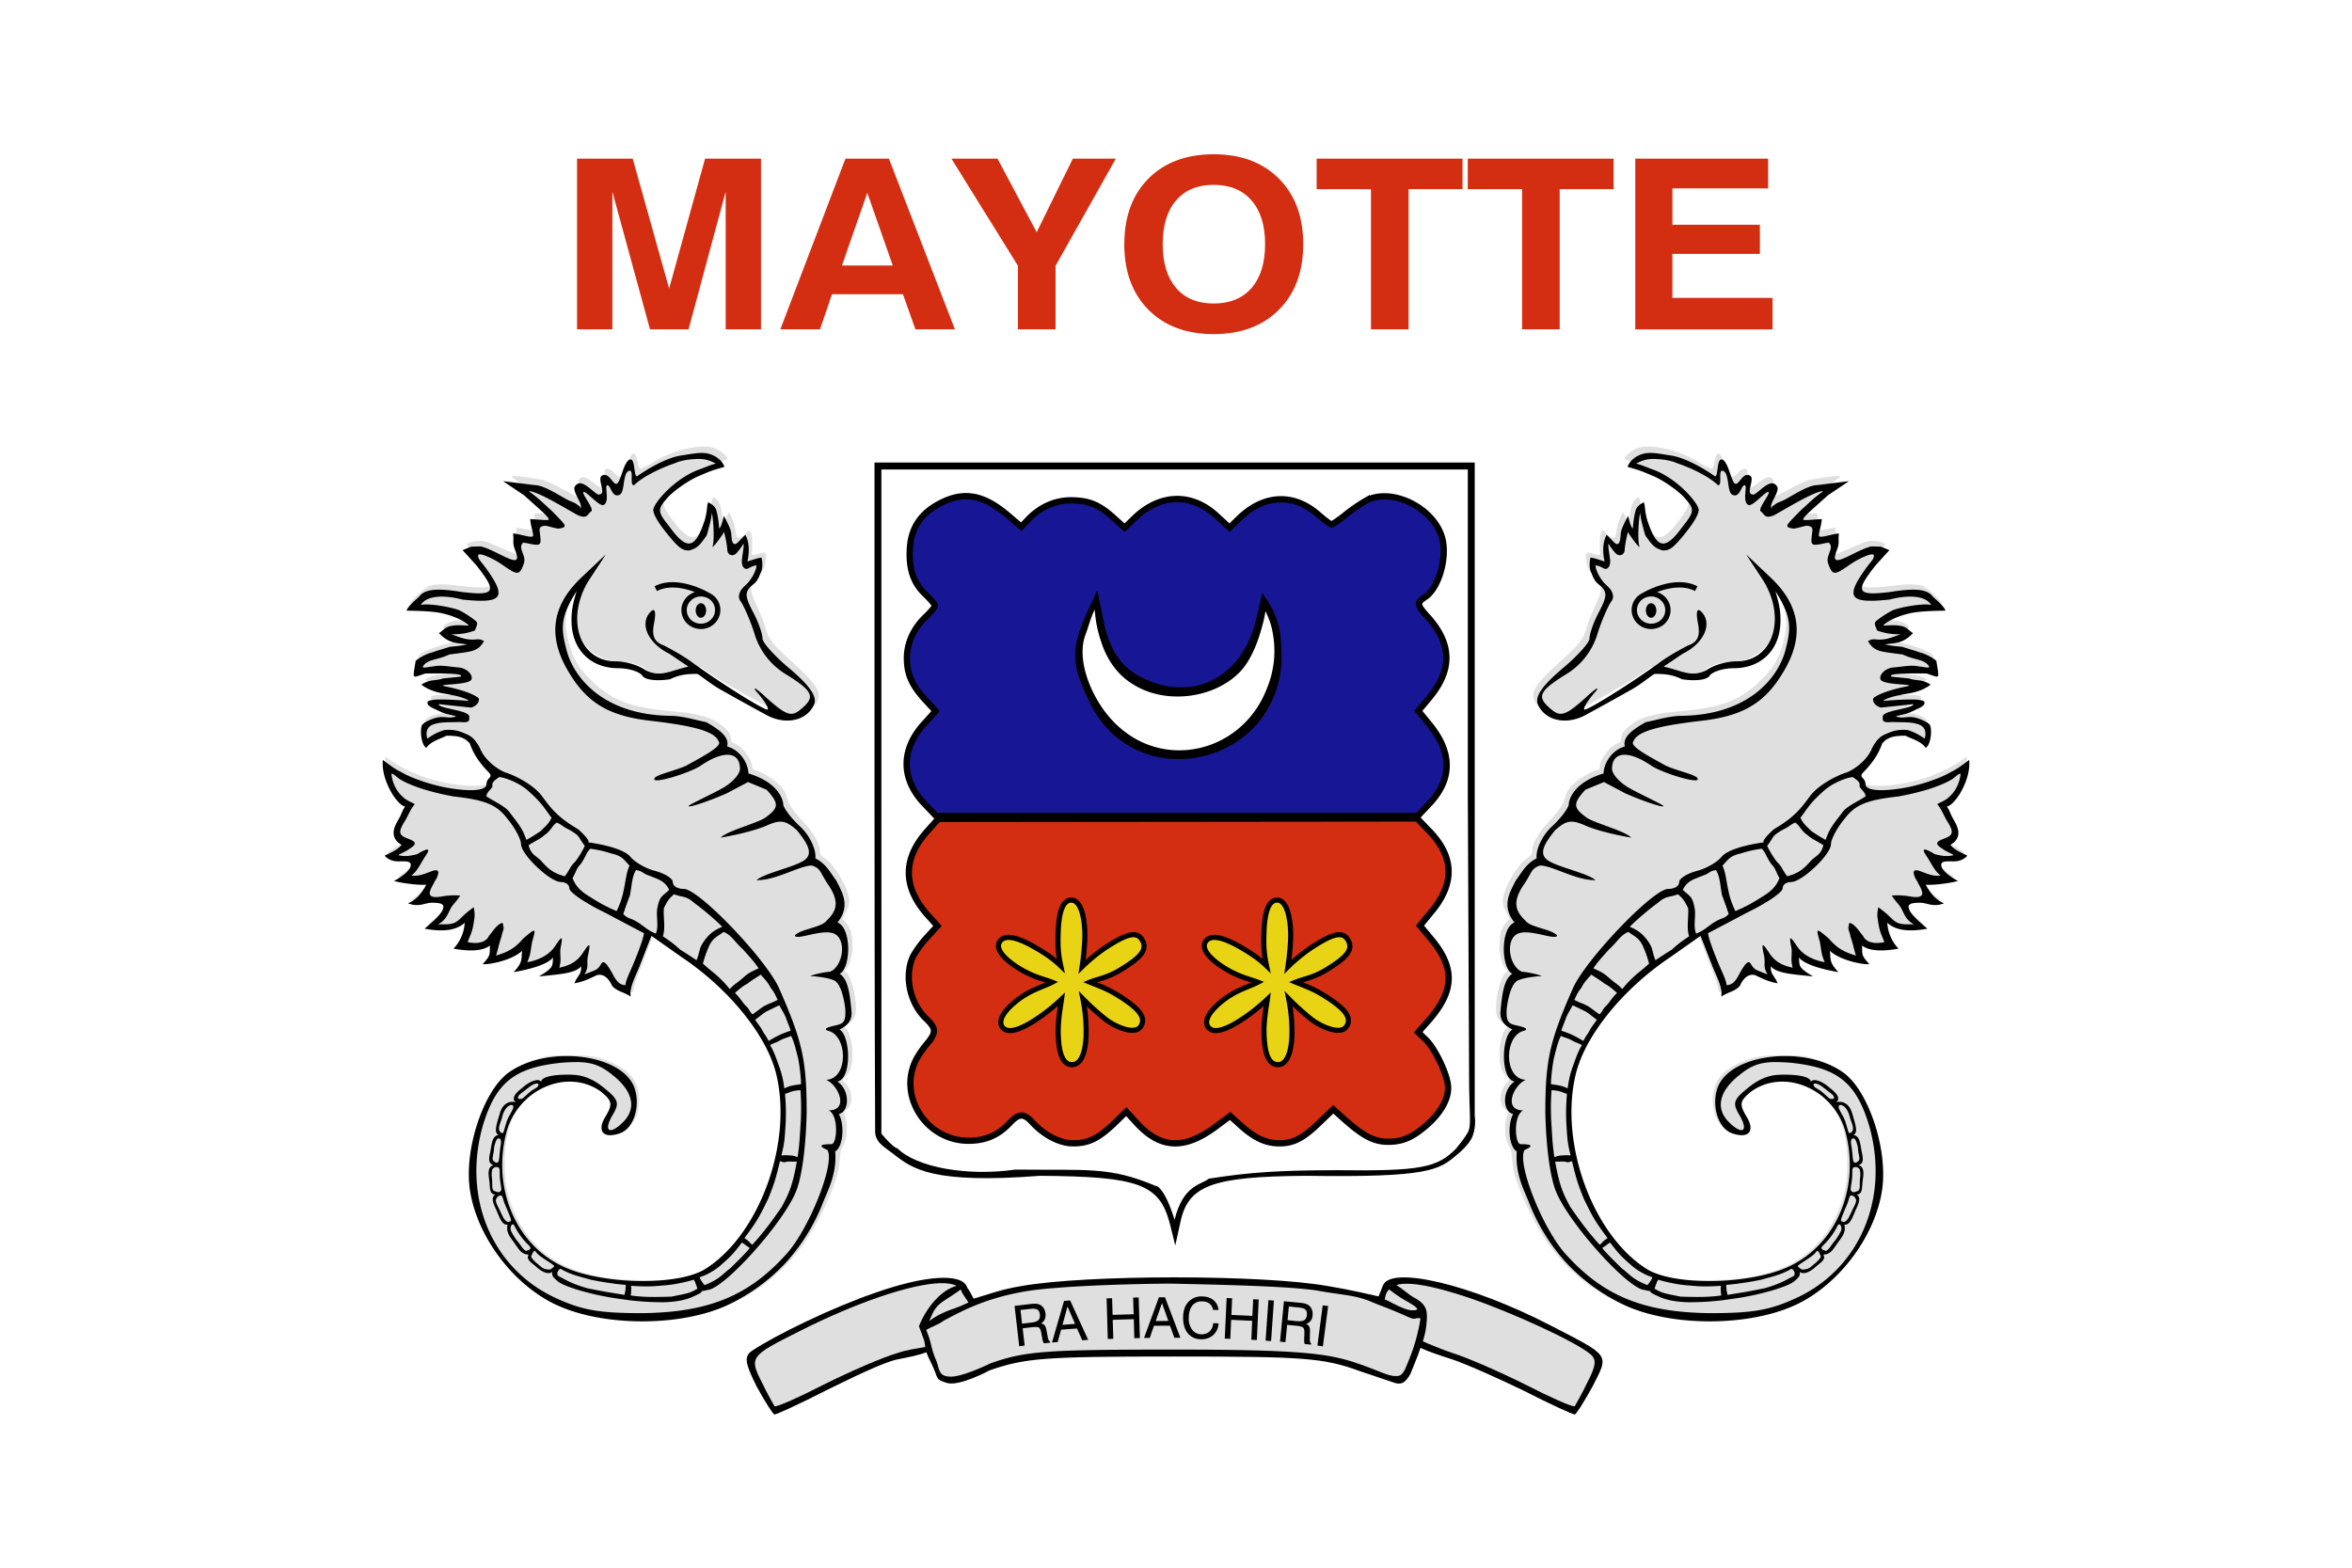 <svg xmlns="http://www.w3.org/2000/svg" xmlns:xlink="http://www.w3.org/1999/xlink" width="750" height="500">
    <path fill="#fff" d="M0 0h750v500H0z"/>
    <path fill="#d42e12" d="M184.01 105.04V50.61h17.75l11.61 41.42 11.46-41.42h17.83v54.43H231.4v-43.9l-11.84 43.9h-12.29l-12-43.9v43.9H184m92.56-43.53l-8.08 23.17h16.2l-8.12-23.17m-6.97-10.9h13.87l21.04 54.43h-12.6l-3.96-11.2h-22.63l-3.84 11.2h-12.64l20.76-54.43m67 54.43h-12V84.75l-21.2-34.14h14.7l12.48 23.46 11.53-23.46h13.71L336.6 84.75v20.3m34.16-27.17c0 5.99 1.43 10.64 4.28 13.97 2.85 3.3 6.84 4.95 11.96 4.95 5.18 0 9.21-1.65 12.09-4.95 2.88-3.33 4.32-7.98 4.32-13.97s-1.44-10.63-4.32-13.93c-2.88-3.33-6.9-5-12.09-5-5.12 0-9.1 1.66-11.96 4.96-2.85 3.3-4.28 7.96-4.28 13.97m-12.24 0c0-8.8 2.56-15.77 7.68-20.92 5.15-5.17 12.09-7.76 20.8-7.76 8.72 0 15.66 2.59 20.8 7.76 5.18 5.18 7.77 12.15 7.77 20.92 0 8.77-2.59 15.74-7.76 20.92-5.15 5.17-12.09 7.76-20.8 7.76-8.72 0-15.66-2.59-20.8-7.76-5.13-5.18-7.7-12.15-7.7-20.92m78.66 27.16V60.33h-17.32V50.6h46.52v9.72h-17.2v44.71h-12m48.18 0v-44.7h-17.31V50.6h46.51v9.72h-17.2v44.71h-12m36.1 0V50.61h42.36v9.46H533.3v11.6h27.89v9.31h-27.9V95h31.94v10.05h-43.78"/>
    <g id="a">
        <path fill="#dfdfdf" d="M4255 8413c-142-20-249-59-392-145-46-28-89-48-97-45s-17 27-21 56c-4 27-13 58-20 67-20 28-39 5-76-89-17-45-36-88-41-94-18-22-42-14-71 22-29 37-73 48-83 21-3-8-1-40 5-72 18-94-11-108-93-45-71 55-98 66-125 52-28-15-27-36 9-119 31-72 33-124 3-82-8 11-45 36-83 54-38 19-97 50-132 70-35 19-83 42-107 51-44 15-282 50-302 43-6-2 27-29 72-61 99-68 289-242 289-264 0-13-11-15-80-9-91 8-89 11-69-84 7-33 8-55 2-61s-37-4-84 6c-41 8-77 15-81 15-15 0-8-79 13-146 20-63 20-69 4-80-20-15-43-8-195 62-90 42-113 49-162 47-31-1-68-8-83-16l-28-14 65-70c77-84 155-196 167-241 22-75-52-88-301-56-136 18-228 15-273-9-35-18-155-130-155-145 0-5 58-12 129-15 149-6 257-32 346-81 84-46 82-56-9-56-76 0-120-12-160-44-19-15-19-16 0-37 29-32 85-57 154-68 35-6 65-12 67-15 2-2-29-9-69-15-104-17-250-60-321-96-64-32-67-36-80-129l-6-38 32 7c50 11 308 17 350 8 64-14 46-28-53-40-124-15-194-29-227-46l-26-14 54-26c30-15 99-36 154-47 234-48 263-75 67-65-161 8-225 2-220-23 5-28 104-76 207-102 63-16 39-28-64-32-93-3-163-27-192-66-23-29-9-161 18-178 6-3 18 1 27 9 9 9 50 31 91 51 77 37 78 37 188 20 47-7 88-46 123-118 17-34 52-88 78-120s56-69 66-82c19-23 19-24-2-66-11-24-23-51-26-60-18-62-324-41-565 39-96 32-238 102-302 149l-49 36v-39c0-96 75-259 150-326l48-43-49-94c-61-117-65-162-18-209 17-18 29-38 25-46-3-8-29-28-58-44-90-51-86-46-49-65 18-10 67-20 107-23 44-4 79-11 85-19 25-30-27-96-117-150-15-9-4-13 61-23 44-6 108-12 142-13l62-2-21-38c-25-45-72-94-111-118l-28-18 31-4c17-3 52-1 78 3 75 12 166 10 186-4 31-23 5-75-73-150l-68-66 44-7c83-12 188 1 244 30 29 14 54 25 56 23 14-15-40-160-75-200-8-9-12-20-8-25 4-4 58-7 119-7 87 0 120 4 146 18 19 9 36 17 38 17 1 0 3-21 3-47 0-34-7-55-26-80l-25-33h28c65 1 219 51 274 91 36 25 39 24 39-13-1-42-23-103-46-129-21-24-16-24 82 1 88 22 166 53 206 81 37 27 41 24 33-18-9-50-28-79-66-99-17-8-29-18-26-20 8-9 219 24 267 41 24 8 52 23 62 32 17 15 18 15 18-9 0-14-11-46-25-72s-25-49-25-52c0-8 55 9 119 37 35 16 76 29 91 29 34 0 74-31 105-80 17-27 43-47 93-72l70-35 4 41c5 37 170 471 186 488 7 7 208-131 402-275 117-87 386-354 465-462 217-296 288-500 289-830 0-182-12-279-54-454-92-374-306-730-549-910-160-119-349-159-701-148-426 13-692 102-889 295-146 144-242 332-282 552-6 36-11 124-11 195 0 244 55 413 175 542 104 111 215 172 357 194 135 21 289-24 384-111 66-61 69-90 17-194-46-93-50-117-21-146 27-27 83-26 147 5 93 43 139 148 131 294-8 131-69 216-207 286-134 67-202 80-411 79-173 0-191-2-275-28-168-51-270-119-349-229-180-254-279-690-221-972 45-215 165-448 332-640 282-326 656-475 1193-475 398 0 680 76 960 258 312 202 514 464 685 887 46 116 64 188 72 288 3 49 11 89 20 99 40 46 54 177 29 262l-15 48 31 27c55 49 49 155-13 226l-29 33 33 33c43 44 62 127 54 237-5 76-39 182-58 182-20 0-7 27 22 44 45 27 69 72 69 132 0 121-50 307-87 321-15 6-18 33-4 33 23 0 54 94 59 179 6 107-15 189-59 233l-29 30 31 64c27 55 31 71 26 117-11 106-128 302-216 360-32 21-41 33-41 56 0 67-55 166-147 265-96 102-127 148-147 220-14 46-29 70-71 112-49 49-153 111-215 127-13 3-20 13-20 29-1 64-80 171-150 203-35 16-40 22-40 51 0 41-34 82-114 137-76 51-196 82-381 98-389 32-562 97-745 279-111 110-154 184-194 330-33 121-35 234-5 322 21 62 88 188 100 188 4 0-2-33-13-72-26-95-29-251-5-327 33-106 98-185 189-232 62-32 92-39 198-49 110-10 184-32 220-65 54-50 175-56 291-16 30 11 86 23 125 26l72 7 93-65c96-66 511-300 584-329 133-53 283-16 346 85 51 81 5 157-212 353-176 158-218 212-241 304-10 39-42 124-73 188-73 157-74 184-5 256 27 29 57 69 65 90 16 37 23 121 12 133-6 5-73-9-108-22-11-4-13 11-10 80 2 54-2 97-9 116l-13 30-36-35c-37-36-64-45-76-26-3 5-10 34-15 64-10 63-50 161-60 149-4-4-13-25-20-45-6-21-15-38-20-38-4 0-11 24-15 53-11 86-23 122-50 147-22 21-28 22-35 10-5-8-10-26-10-40 0-44-28-133-65-208-72-144-140-130-280 55-80 106-92 139-70 187 53 112 275 263 484 328 39 12 71 25 71 29 0 19-50 64-94 85-50 23-108 28-191 17z" transform="translate(-98.734,-81.609) matrix(0.036,0,0,-0.036,167.235,527.09)"/>
        <path d="M245.47 297.45c2.27-1.26-8.74-1.06-11.07-1.04-1.58.48-3.02 1.16-3.5.94-.5-.23-.1-1.99.39-4.98a14.65 14.65 0 015.44-2.74c1.82-.65 3.42-1.07 5.5-1.73 2-.24 2.64-.15 5.47-.77-3.32-.53-5.68-.12-8.99-3.6 1.34-.8 1.86-1.82 3.47-2.2 1.6-.35 2.17-.3 3.5-.3 2.52 0 3.26.46 1.57-.76-1.7-1.22-4.93-2.6-8.56-3.26-3.19-.55-8.03-.57-10.36-.66 1.07-2.12 3.06-3.36 4.27-4.68 1.98-2.42 6.53-2.36 13.35-1.26 10.78 1.32 11.44 0 4.62-8.58l-4.33-4.77 2.75-1.1 3-.08c2.86.66 6.5 2.87 8.7 3.75 3.52 1.54 3.33.09 2.23-2.77-.88-2.42-.24-2.41-.58-5.09 1.76 0 6.4 1.76 6.4.66 0-1.32-.6-2.2-.95-5.24 1.54 0 5 .42 5.75.25s-1.05-1.91-2.9-3.57l-4.77-4.27-6.72-4.53 9.98 1.25c3.08 0 7.95 3.34 10.53 4.69 1.3.67 2.52.88 3.3 1.7 1.78.66-.36 2.42.93.8.66-1.18-2.39-4.67-1.97-6.5 2.18-4.16 7.07 3.46 8.13 2.23 2.04-.22-1-4.96.62-5.92 2.3-1.37 3.61 3.34 4.85 2.5 1.24-.83 2.05-6.86 4-7.62 1.97-.76 1.17 6.16 2.49 5.22 2.86-1.98 9.05-5.86 14.14-6.57 2.54-.35 5.51-1.08 8.02-.63 2.51.45 4.88 2.18 5.57 4.29-3.39.99-3.92 1.08-7.44 2.62-3.52 1.32-8.14 4.62-10.34 6.82-3.74 4.18-3.74 4.62.44 9.9 5.28 7.26 7.92 6.82 10.78-1.54 1.2-3.3.83-5.4 1.4-6.52.34.24 1.54.74 2.27 1.87.63 1 1.2 5.37 1.19 6.51.53-.32 1.02-1.76 1.52-4.06 1.32 2.55 1.7 3.39 2.14 4.6s.06 4.42 1.38 4.42c.77 0 1.7-1.49 3.34-2.94 1.42 2.66 1.22 5.98.65 8.5 1.11-.36 3.38-1.14 4.49-1.24a9.4 9.4 0 01.05 4.13c-.8 1.72-1.05 3.2-2.81 4.53-2.64 2.2-2.64 3.52 0 8.58 1.76 3.3 3.08 7.04 3.08 8.58 0 1.32 3.96 5.72 9.02 9.9 6.16 5.28 8.36 8.58 7.48 11-2.2 5.28-9.02 6.82-15.18 3.52a988.92 988.92 0 01-14.3-7.92c-3.41-1.87-5.66-3.91-7.74-5.22-3.34-.04-5.88.26-8.76 1.7-4.4.66-7.92.22-8.8-1.1s-4.4-2.42-7.7-2.42c-8.8 0-14.56-5.82-14.9-14.34-.14-3.7.36-6.05 1.59-10.22-4.86 7.67-5.14 11.21-3.4 17.98 2.1 9.44 11.87 21.54 33.43 21.76 4.07.1 7.48 1.26 11.33 2.03 2.46 1.46 7.7 4.25 6.64 7.75 4 1.06 6.73 5.2 6.79 8.6 9.8 2.93 11.1 8.68 11.1 9.78s2.42 4.4 5.5 7.26 5.12 7.48 4.74 10.03c3.41 1.76 4.63 4.33 6.7 7.13 1.76 3.57 4.7 8 .37 13.34 4.53 1.68 4.33 14.48.72 16.34 2.65 1.82 3.22 6.27 3.79 12.34.02 2.04-.64 3.86-3.87 5.48.86.43 1.55 1.63 2.01 3.19.47 1.56.73 3.5.73 5.4 0 1.9-.27 3.78-.82 5.25s-1.4 2.5-2.59 2.74c4.04 2.63 3.94 9.6.46 10.33 1.95 3.56 1.34 10.55-1.15 11.93.55 7.18-2.3 12.27-3.8 16.07a62.05 62.05 0 01-11.96 19.43 60.23 60.23 0 01-18 13.24c-15.4 7.48-41.57 7.26-56.53-.44-13.2-6.82-23.98-21.56-26.18-35.86-1.98-12.76 4.18-31.46 12.1-37.4 12.54-9.24 36.96-6.16 40.48 5.06 1.76 5.72-.44 12.54-4.62 14.08-5.5 1.98-7.7-.66-4.62-5.5 2.2-3.74 1.98-4.84-1.54-7.7-10.56-7.7-26.4-.88-30.14 12.76-4.62 17.6 2.64 35.42 17.38 42.68 12.32 6.16 37.18 6.6 45.98 1.1 17.16-10.78 27.94-40.04 22.66-62.04-2.86-12.1-14.74-27.06-30.14-37.4l-9.68-6.82-3.52 9.02c-1.87 4.73-3.52 7.35-3.08 10.34-2.85-1.74-3.89-1.43-5.86-3.28-.88-1.98-2.5-4.2-4.92-3.54-.55.16-3.89 2.13-7.2 2.58 1.14-2.68 2.3-2.75 2.16-5.42-1.78 2.27-6.88 2.55-13.5 3.25 5.18-2.96 4.2-3.54 4.58-6.03-1.98 2.24-6.92 3.64-12.63 4.67 2.94-3.08 2.44-4.03 2.73-6.83-2.9 2.85-9.96 4.44-12.57 4.28 2.29-2.67 2.33-2.64 2.28-5.94-2.57 2.02-7.33 1.74-11.58.99a13.15 13.15 0 003.57-8.26c-3.44 3.2-9.1 2.52-12.78 1.9 2.89-2.56 4.64-4 5.54-5.61 1.04-2.02.34-2.68-3.18-2.68-2.42 0-4.1 1.55-7.67.18 5.18-2.05 6.59-8.66 7.75-8.8 4.63-.53-6.44 8.43 3.47 6.55a22.1 22.1 0 015.44-.21c-1.28 1.89-1.5 1.97-2.61 3.38-1.25 1.83-1.5 4.22-4.44 5.77 2.5.01 4.54.24 6.2-1.07s1.67-1.85 5.16-4.36c.48 2.63.25 3.15-.01 4.9-.45 3.02-1.03 3.81-1.94 6.2 3.79.88 6.12-.32 6.78-1.95.99-1.04 2.4-3.67 4.35-4.2.79 2.37-.05 2.46-.34 4.47-.83 2.26-1.04 3.87-1.74 5.99 3.84-1.1 6.2-2.48 8.64-5.41 4.18-3.52 4.18-3.52 2.86 1.1-.54 3.08-.41 3.77-1.53 6.42 3.7-.64 7.14-2.35 9-5.32 2.2-3.3 2.43-3.08 1.55 1.1-.13 2.8.36 3.26-.33 5.98 3.36-.7 5.83-2.02 7.59-4.88 2.2-3.3 2.42-3.08 1.54 1.1-.55 2.64.46 3.18-1.1 5.94 3.8-1.62 3.96-1.21 5.28-3.3.88-1.76 2.33.59 4.09 3.89 1.43 2.53 2.6 2.72 3.66 2.84.26-1.93 1.05-3.21 2.8-7.4 1.99-4.83 3.3-8.8 3.09-9.23-.44-.22-5.94-3.08-12.1-6.38-6.38-3.08-11.66-6.6-11.66-7.92 0-1.1-1.1-1.98-2.64-1.98-3.52 0-12.76-8.8-12.76-12.1 0-1.54-1.98-5.28-4.4-8.14-3.3-4.4-7.04-5.94-16.94-7.04-7-1.24-12.87-3.08-16.5-5.06-1.82-.95-2.07-1.76-3.46-2.3-.05 1.16.7 4.72 3.24 7.14 1.43 1.54 2.9 1.87 4.2 2.67-1.23 1.25-2.11 3.6-3.1 5.25-2.2 3.52-2.2 4.62.88 5.72 2.86 1.1 2.86 1.76.44 3.3-1 .77-2.48 1.3-3.53 1.97 1.64.4 2.92.5 6.04-.29 3.96-2.4 4.26-1.69 2.55.74-1.4 2.11-2.35 4.48-4.4 6.12 2.34.13 3.4-.3 5.5-1.06 2.2-.88 4.06-1.47 2.55 1.94-1.44 2.39-.64-1.28-2 1.87-2.36.45-7.69-.1-11.6-1.05 3.52-1.93 4.8-3.43 5.24-4.42.66-1.98-1.23-1.86-3-1.86-.76 0-3.3.3-5.2-1.8 1.57-.87 3.97-1.64 5.42-3.46-4.51-2.6-1.89-6.54-.84-8.41.87-1.5.94-2.29 1.95-3.84-1.38-.1-3.41-2.73-4.4-4.5-2.1-3.73-3-7.29-2.7-10.34 2.99 2.3 4.14 3.04 6 3.96 3.15 1.88 9.92 4.26 15.9 5.16 5.97.9 11.16.79 11.16-1.41s2.4-2.02.66-3.78c-3.24-3.3-4.98-6.25-5.99-9.16-1.89-2.29-4.27-2.46-7.42-2.49-1.68.9-4.94 1.68-6.45 3.86-1.42-.68-2.15-5.05-1.43-7.13.3-.9 3.95-2.6 6-2.68 2.06-.07 3.15.51 4.96-.25-2.13-.62-3.3-.58-5.51-1.69-1.98-.98-3.89-1.56-3.63-2.82.32-1.55 11.23-.49 12.77-.43 1.27.05-2.38-1.46-5.07-1.8-1.77-.64-5.7-.39-9.68-3.34 2.93-1.89 4.48-1.1 6.89-1.98m9.06.36c-.88 1.86-11.49 1.35-8.54 2.13 0 0 8.2 1.5 10.9 3.83.48 2.06-2.38 2.98-2.38 2.98l-10.39-1.11c-.1 1.42 10.1 1.96 9.75 4.1-.11.69.57 2-2.83 1.6-3.1.15-6.9-.17-9.19 1.02-1.67.83-1.87 2.68-1.34 4.27a18.74 18.74 0 015.23-2.69c2.82-.36 4.86.22 6.76 1.03s3.23 1.69 4.89 4.95c1.1 2.86 4.62 6.16 7.92 7.48 3.52 1.1 9.14 4.11 11.66 7.48 2.79 3.73 4.87 6.75 11.59 10.64 6.6 5.94.9 3.82 3.73 4.26 7.57 1.16 11.74 2.92 13.06 4.68 1.54 1.76 5.06 3.74 7.92 4.4 3.08.88 5.5 2.42 5.5 3.52 0 1.32 1.54 2.2 3.52 2.2 4.84 0 26.4 22.66 30.36 31.68 7.48 16.94 8.8 23.1 8.8 39.6-.22 11-1.54 20.9-3.52 25.52-4.4 10.34-23.16 31.11-28.22 31.11-.9.26-.54.16-1.6.33-.48.73-.76.8-2.48 1.6-2.5 1.25-5.7 1.86-9.6 1.97a85 85 0 01-13.83-1.02 86.5 86.5 0 01-14.4-3.13c-3.88-1.29-5.3-1.98-6.43-3.17-.34-.35-1.23-.82-1.08-2.36-.8.73-2.65.55-4.87-1.45-1.8-1.63-3.53-2.4-2.63-4.03-2.38-.25-2.79-1.26-4.66-3.9-1.24-1.73-2.64-3.26-2.04-5.71-1.64.32-2.45-1.97-3.39-4.15-.82-1.9-2.3-4.5-.47-5.44-2.1.06-1.7-2.51-1.96-4.3-.25-1.78-.78-4.56 1.34-5.04-2.17-.69-1.24-2.93-.92-4.94.46-2.82.72-4.34 2.52-4.72-1.6-.71-.63-3.36.43-6.97.85-2.9 2.8-3.95 5.05-3.47-2.15-1.64 1.77-4.3 2.6-5 2.35-1.96 5-2.68 5.53-1.42-.23-2.37 8.07-2.58 11.24-2.22 3.17.36 5.96 1.79 8.93 4.2 4.62 3.75 4.84 4.85 2.42 8.8-2.86 5.07-.66 6.17 3.52 1.99 4.4-4.4 3.08-9.9-3.3-14.96-4.84-3.96-8.14-4.62-16.5-3.96-14.74 1.54-20.68 6.16-24.86 19.8-6.6 22.66 2.42 45.1 22.22 54.78 8.8 4.18 14.08 5.28 28.38 5.28 20.9-.22 33.88-5.28 45.98-18.7 7.48-8.14 15.84-29.4 13.2-33.37-4.3-1.83 0-1.83 1.32-1.83 1.76 0 2.42-9.12-.86-10.78 6.54.03 3.08-8.14-.86-9.75 3.53-.08 5.27-3.53 5.37-7.18.1-3.64-1.43-7.49-4.46-8.37-2.28-.66-.18-1.27 1.97-1.76 2.56-.58 3.54-.96 3.22-5.52-.38-2.99-1.43-7.98-3.6-8.9-2.22-.95-5.69-1.22-7.62-1.4 2.35-.75 4.59-1.2 6.4-1.34 3.96-1.65 5.3-9.66 1.73-11.9-3.56-2.25-12.52 2.16-12.99.34 1.75-1.91 7.16-2.38 9.56-4.13 2.95-2.9 5.66-5.65.82-12.47-2.42-3.74-2.04-4.67-4.84-5.7-3.71-.15-11.68 4.85-17.77 4.65 2.79-2.32 12.28-4.19 15.31-6.38 3.03-2.2.73-5.61-2.38-9.51-3.74-3.3-5.28-3.52-10.12-1.32-3.3 1.32-8.52 2.7-14.18 3.64 2.2-2.27 12.2-4.74 14.4-6.5 4.18-3.08 4.18-4.37.22-8.77l-5.93-2.44-6.61 3.5c-4.84 2.2-12.33 4.82-12.33 4.16 0-.44 6.83-3.5 10.35-5.47 3.74-1.98 6.02-4.84 6.02-6.38 0-5.5-5.08-6.23-12.86-.81-3.96 2.3-13.84 5.32-14.43 4.21-.73-1.38 6.63-2.73 10.27-4.5 3.61-2.07 10.4-5.45 10.4-7.2-.89-3-4.9-5.12-22.28-7.1-12.98-1.54-19.8-5.72-25.52-15.18-7.04-11.44-5.72-21.34 3.74-30.36l7.92-7.48-4.62 7.04c-8.58 12.32-4.4 27.06 7.7 27.06 2.86 0 7.04 1.1 9.24 2.64 3.08 1.76 5.76 1.38 8.35.62l4.2-1.24 1.46-.32-6.1-4.12c-6.81-3.3-9.67-9.68-5.93-13.42 1.32-1.32 1.76 0 1.1 3.52-.88 4.18 0 6.16 3.08 7.26 2.2 1.1 6.6 3.52 9.46 5.72 9.46 6.82 22.22 14.74 23.54 14.74.66 0-.44-2.2-2.86-5.06-2.42-2.64-1.1-2.2 2.86 1.54 5.94 5.28 7.7 5.94 10.56 3.52 4.84-3.96 4.18-5.72-4.18-11a22.76 22.76 0 01-10.34-12.76c-1.32-4.4-3.52-9.24-4.4-10.56-1.32-1.54-.66-3.52 1.32-5.28 1.87-1.54 3.74-5.12 3.54-6.43a7.2 7.2 0 00-2.44.93c-1.1.66-2.2-.22-2.2-2.2 0-1 .76-4.74.55-5.66-.51.95-2.1 3.13-2.75 3.46-1.1.66-2.42 0-2.42-1.54-.33-3.2-.74-4.13-1.01-5.63-.46.82-2.73 4.11-3.77 4.9.88-2.43.19-10.22-.19-10.95-.07 2.1-1.24 5.8-1.6 7.15-2.33 3.29-2.9 4-5.53 4.8-2.23.09-3.3-.82-6.38-4.45-3.08-3.74-4.97-6.55-5.14-8.45 0-1.98 6.52-9.81 14.25-12.76 3.28-1.19 3.72-1.53 5.73-2.06-.55-.12-1.35-.89-3.74-1.33-1.25-.24-6.31-.22-9.58 1.33-2.93.94-9.68 3.82-12.76 6.9-1.67.29.22-5.33-1.73-4.52-1.95.8-1.18 6.66-2.82 7.54-2.47 1.32-2.87-3-3.97-3-1.1.1.89 5.12-1.16 6.29-1.33.77-5.96-4.92-6.51-4.04-.41.69 3.57 5.39 2.5 6.09-1.33 1.04-1.2 2.44-4.13 1.28-2.4-1.21-13.02-7.88-15.76-7.69 2.54 1.67 4.51 3.69 7.27 6.2 4.4 4.62 5.64 5.2 2.12 5.73-3.27-.53-4.08-1.52-5.7-.43-.8.55.74 4.71-.35 5.38-1.1.67-4.84-.8-5.26-.37-1.68 1.74 1.3 4.06.31 6.59-1.32 3.74-1.98 3.74-6.38.66-3.52-2.53-8.02-4.34-8.15-3.38-.18 1.25.9 1.84 2.87 4.7 6.38 9.02 4.62 10.78-7.92 9.46 0 0-10.2-2.98-13.27 1.69 3.02-.57 10.26.87 12.2 1.7 1.04.46 3.3 1.82 5.26 3.37.98.78.41 1.39-.18 3.1a18.78 18.78 0 01-7.48 1.18c8.16 3.3 7.43.57 10.39 2.22-2.13 3.51-3.82 3.25-11.1 4.27-1.8.86-3.53 1.27-5.51 1.82-2.04.55-3.3 2.13-2.8 2.3.5.19 2.5-.32 4.75-.54 2.63.03 1.26.01 7.16.62 2.75.67 3.99 2.7 3.45 3.8z" transform="translate(-98.734,-81.609)"/>
        <path d="M323.9 276.31c0 1.29-.75 2.33-1.67 2.33-.92 0-1.66-1.04-1.66-2.33 0-1.28.74-2.32 1.66-2.32.9 0 1.64.99 1.67 2.24" transform="translate(-98.734,-81.609)"/>
        <path fill="none" stroke="#000" stroke-width="1.7" d="M228.52 196.42a5.43 5.43 0 01-6.93 3 5.12 5.12 0 01-3.1-6.69 5.43 5.43 0 016.93-2.99 5.12 5.12 0 013.1 6.67m-19.41-8.65c6.94-3.66 16.54 2.02 16.54 2.02"/>
        <path d="M255.78 332.44c-.25-1.18.3-1.77 2.2-3 2.36.3 6.45 1.98 9.05 4.28 4.42 3.91 5.1 5.37 7.59 8.72-1.02 2.02-1.68 2.45-3.61 4.33-1.96 1.28-3.12 2.06-4.45 2.7-1.06-3.3-2.35-4.93-5.28-8.7-1.38-2.1-5.43-3.7-7.49-5.24.45-1.64 1.26-1.77 2-3.1zm16.54 15.53c2.03-1.3 2.56-3.16 3.97-4 1.85.8 1.37 1.02 4.38 2.5 3.23 2.04 2.06 1.59 4.55 4.94a29.96 29.96 0 01-3.1 5.08c-1.7 1.54-1.73 2.7-3.3 4.6-2.97-.78-4.89-1.9-7.19-4.55-1.62-1.96-3.53-2.04-4.33-5.36 2.09-1.38 3.79-2.02 5.02-3.21zm11.49 9.34c1.52-2.06 1.8-3.53 3.09-5 2.23.28 4.02.64 6.65 1.48 3.6.78 4.08 1.97 5.94 3.93-1.02 2.01-1.17 4.6-1.96 8.24a25.66 25.66 0 01-2.18 6.23 49.37 49.37 0 01-7.68-4.03c-2.64-1.59-5.18-3.18-6.35-6.5 1.33-2.4 1.26-3.15 2.5-4.35zm15.79 9.85c.63-2.82.54-5.8 1.94-8.04 2.23.3 1.88 1.03 4.5 1.87 2.73 1.16 4.6 1.46 6.08 4.43-2.4 2.27-2.94 1.95-3.73 5.6-.57 2.54.54 6.1-.54 8.37-2.95-1.27-3.23-2.02-5.79-3.65-2.63-1.59-2.9-.91-4.58-2.59.95-2.9 1.51-4.29 2.12-5.99zm10.85 4.04c1.27-2.57 1.81-3.15 3.22-4.38 2.6 1.05 3.77.4 6.27 2.63a87.56 87.56 0 019.1 7.72c-1.78.87-3.43 1.48-5.5 4.2-2.07 2.71-1.48 3.44-2.68 6.48-2.2-1.4-3.24-2.14-5.29-3.4-2.13-1.97-3.03-2.55-5.46-4.22.95-2.78 0-6.82.34-9.03zm14.53 11.87c1.26-2.57 3.06-3.03 4.47-4.25 2.6 1.05 3.64 3.3 6.14 5.53 3.11 3.43 3.58 3.99 5.06 6.08-2.27 1.12-2.92 1.23-5 3.06-2.13 1.9-2.73 1.93-4.19 3.58-1.56-1.78-1.34-1.64-3.39-3.65-2.13-1.97-2.4-1.92-5.2-4.48.82-2.9 1.25-3.91 2.1-5.87zm12.12 12.25c1.52-1.18 2.94-2.02 4.22-2.86 1.22 1.42 2.38 2.54 3.11 4.14 1.22 1.54 1.3 1.84 2.29 3.93-2.28 1.13-2.05.85-3.74 1.67-1.64.8-2.36 1.68-4.32 2.95-1.57-1.78-.46-1.13-2.5-3.15-1-1.2-1.52-2.17-3.07-3.72 2.21-1.89 2.52-2.14 4-2.96zm6 8.9c1.83-.86 2.62-1.32 4.15-1.98 1.04 1.93 1.31 2.23 2.04 3.83.46 1.35.8 2.03 1.6 4.24-1.72.63-2.24.8-3.36 1.3-1.15.51-2.36 1.24-3.7 2-1.24-2.35-1.2-1.83-1.93-3.21-.68-1.34-1.13-1.73-2.37-3.53 1.83-1.39 2.4-1.9 3.57-2.65zm4.55 9.11c1.84-.86 1.82-.66 3.35-1.31 1.04 1.93 1.76 5.35 2.31 7.44.41 2.38.76 5.02.88 7.9-1.63.32-.96.13-2.37.4-1.42.29-1.5.34-3 .97a29.58 29.58 0 00-1.65-7.04c-.55-1.51-1.67-4.94-2.9-6.74 1.56-.85 2.2-.87 3.38-1.62zm3.97 16.29c.57-.13 1.18-.23 2.37-.33.23 4.13.24 5.13.13 9.23-.3 4.3-.36 7.8-1.05 12.15-.77-.22-.95-.46-2.37-.54-1.42-.07-1.33-.1-2.8 0 1.03-4.1 1.06-5.5 1.37-10.36.12-3.79.11-5.01-.2-9.28 1.13-.36 1.6-.6 2.55-.87zm-1.96 22.5c.57-.13 1.98.04 3.17-.06-1.29 7.25-2.35 9.95-4.78 14.4-2.9 4.21-5.72 8.15-9.44 12.16-.46-.32-.78-.74-1.21-1.17-.43-.4-.78-.53-1.28-.98 4.24-5.6 4.98-7.28 7.52-12.41 2.1-5.13 2.44-6.54 3.83-12.14 1.12.44 1.24.47 2.19.2zm-13.3 26.52c.72.47.37.3 1.47 1.01-1.73 2.07-2.97 3.25-6.21 6.46-2.45 1.8-3.18 3.36-8.2 5.38-.59-.67-.62-.75-.9-1.18-.28-.42-.4-.52-.72-1.33a19.66 19.66 0 007.47-4.48c3.16-2.71 3.95-3.94 6.06-6.6.48.32.7.44 1.03.74zm-15.82 12.41c.4.63.25.81.62 1.55-2.27 1.36-2.78 1.47-8.35 2.56-6.85.23-9.74.07-12.95-.37.11-.85.12-.93.16-1.74.04-.77-.06-.52 0-1.34 6.4.43 8.35 0 10.88-.17 4.56-.42 8-1.5 9.08-1.77.49.89.43.66.56 1.28zm-22.37 2.15c-.13.67-.1.45-.31 1.41-5.31-.92-5.42-.8-11.84-2.13-4.84-1.38-6.44-2.42-9.43-4.01-.22-1.06-.16-.93.08-1.37.32-.58.08-.4.8-.83 3.56 2.13 7.37 2.76 9.41 3.44a99 99 0 0011.4 1.71l-.1 1.77zm-22.94-7.46c-.8.6-.87.89-1.88.75-1.66-.23-1.87-.7-3.46-2-.77-.63-1.98-1.86-1.74-2.3.31-.58.85-2.33 1.55-1.2.62 1 3.24 2.54 4.79 3.6 1.23.85 1.05.9.74 1.15zm-7.95-5.45c-.94.3-.7.48-1.48-.19-.62-.54-1.06-1.45-2.2-2.8-.65-.76-1.95-2.96-2.02-3.46-.17-1.43.63-2.37 1.25-1.2a21.83 21.83 0 004.47 6.1c1.1 1.01.36 1.43-.02 1.55zm-5.71-9.19c-.94.29-.84.48-1.61-.2-.63-.53-1.26-1.95-1.98-3.55-.43-.94-1.38-2.36-1.04-3.29.39-1.04 1.74-1.75 2.1-.47.63 2.3.84 2.32 1.92 5.02.42 1.04.98 2.36.6 2.48zm-3.08-9.78c-.37.7-1.05.62-2.15.12-.89-.4-.55-1.8-.69-3.55-.07-.95-.26-1.82 0-3.07.22-1.08 2.26-1.48 2.4-.16.1.95-.04 1.51.14 3.15.3 2.64.58 2.95.3 3.5zm-.81-9.25c-.21.6-1.09.4-1.6-.23-.63-.74.1-2.06.15-3.55.03-.95.3-1.9.8-3.07.31-.72 1.45-.81 1.47.51 0 .64-.18 1.48-.35 2.88-.2 1.54-.13 2.51-.47 3.46zm1.57-9.32c-.22.6-1.17.03-1.35-.77-.26-1.2.57-2.51.92-3.96.3-1.21.85-2.66 1.83-3.47.71-.59 2-.91 1.73.38-.21 1-1.64 2.9-2.13 4.53-.45 1.48-.66 2.33-1 3.29zm5.85-10.68c-.64.03-1.38.2-1.17-.58.18-.7.87-1.05 2.17-2.09.67-.52 1.84-1.49 2.5-1.81.75-.38 2.24-.85 1.73.37-.22.51-.89.72-2.1 1.54-1.27.88-2.7 2.56-3.14 2.57z" transform="translate(-98.734,-81.609)" fill="#dfdfdf"/>
    </g>
    <use xlink:href="#a" transform="matrix(-1,0,0,1,750,0)"/>
    <path d="M278.86 412.41c-12.98 4.4-31.68 13.42-39.16 18.48-2.42 1.76-2.2 3.74 1.53 11.22 2.64 4.84 5.29 9.02 5.73 9.02.66 0 7.92-3.3 16.06-7.48 8.14-3.96 18.54-9.18 23.32-10.12 3.65-.71 6.99-1.39 9.05-2.25.84 2.02.32.9 1.84 4.07 2.18 4.56.82 4.46 4.6 5.7 3.96 1.32 13.76-4 13.76-4 11.44-3.96 17.82-4.4 58.96-4.4s47.52.44 58.96 4.62c0 0 9.21 3.13 10.4 3.51 1.17.38 1.8.68 3.03.38 1.14-.27 2.32-2 2.84-3.05 0 0 2.53-6.08 3.18-8.21 2.19 1.05 6.18 2.42 10.03 3.63 4.62 1.54 14.96 6.16 23.1 10.12 8.14 4.18 15.4 7.48 16.06 7.48.44 0 3.08-4.18 5.72-9.02 5.28-10.34 5.72-9.46-13.42-19.36-25.52-13.2-51.04-19.14-53.46-12.76-.44 1.21-.8 1.92-1.41 3.49-2.56-.59-9.26-2.17-15.97-3.27-20.68-3.74-77.44-3.74-98.12 0-6.7 1.1-11.24 2.94-15.03 3.99-2.15-4.3-1.7-2.59-2.14-3.8-1.76-4.4-13.4-3.7-29.47 2.01z"/>
    <g fill="#dfdfdf">
        <path d="M299.75 409.25c-9.45.3-27.17 6.35-45.1 15.47-15.4 7.7-15.83 8.14-11.65 16.28 1.76 3.74 3.75 7.06 3.97 7.5l.03.03c.82.22 7.68-2.82 15.56-6.87 8.36-4.18 18.94-8.78 23.56-10.1 3.41-1.2 5.9-1.32 8.94-1.97-.55-3.24.14-.44-2.03-6.62 2.5-6.26 7.32-11.67 12-12.85-1.2-.64-2.99-.94-5.28-.87z"/>
        <path d="M372.03 409.4c-18.24.18-36.17 1.07-44.37 2.35-13.97 2.31-21.5 6.74-26.7 9.44-1.89 1.41-3.55 1.76-5.62 3 1.64 3.7 1.58 5.94 2.97 9.18 1.47 3.42.74 5.58 4.75 5.7 4.02.1 12.75-4.23 12.75-4.23 11.22-3.96 17.83-4.4 58.75-4.4 41.14 0 49.43 1.3 58.94 4.62 6.9 2.38 9.74 4.25 12.5 3.75 1.42-.25 2.16-2.3 3.16-4.78a57.61 57.61 0 003.8-13.56c-2.15-.32-1.2.79-4.15-.53-6.37-2.86-7.58-3.07-11.78-4.85-4.99-2.1-9.65-2.1-16.97-3.47-8.58-1.32-27.65-1.83-46.28-2.21h-1.75z"/>
        <path d="M448.47 409.44c-1.24 0-2.3.14-3.19.4 1.92 1.21 4.16 3.23 5.4 3.88 4.63 2.42 4.6 4.66 4.16 8.81-.2 1.92-.38 2.65-1.12 5.28 1.72.78 5.98 2.54 9.5 3.75 4.4 1.32 14.95 5.92 23.31 10.1 7.76 3.98 14.54 6.98 15.53 6.87l.07-.03h.03c.22-.44 2.2-3.76 3.97-7.5 2.86-5.5 3.07-7.46.87-9.22-4.84-3.96-24.42-13-38.5-17.84-9.01-3-15.64-4.54-20.03-4.5z"/>
        <path d="M442.94 411.22c-.16.17-.29.34-.4.53-.68.81-.77 1.68-.98 2.69 1.46.51 6.38 3.58 8.9 3.47a3.73 3.73 0 001.3-.16l.02-.03.06-.06.04-.03.03-.04v-.12a.63.63 0 00-.13-.25c-.35-.46-1.42-1.2-3.53-2.38a44.64 44.64 0 01-5.31-3.62zm-136.6.06c-1.44 1.1-3.9 2.62-5.46 3.69-2.83 1.92-3.25 3.41-4.47 6.1l-.07.15v.03h.07c.4-.18 2.53-2.11 7.65-3.84 4.4-1.64 2.06-.84 4.78-1.97-1.8-2.78-2.03-2.97-2.25-3.63a2.57 2.57 0 00-.25-.53z"/>
    </g>
    <path d="M325.41 417.81l.5 4.36 2.99-.35c1.08-.12 1.82-.38 2.22-.78.4-.4.56-1.01.47-1.83-.09-.76-.36-1.27-.82-1.54-.45-.27-1.24-.33-2.37-.2l-2.99.34m-1.89-1.31l4.99-.58c.8-.1 1.4-.12 1.8-.1.38.03.74.1 1.06.23a3 3 0 011.38 1.1c.34.5.56 1.1.64 1.82.08.7 0 1.3-.24 1.83-.24.52-.64.96-1.2 1.3.53.09.9.28 1.16.6.25.3.45.84.6 1.63l.39 2.1c.08.45.17.79.29 1a.9.9 0 00.46.43l.04.36-2.01.23a4.53 4.53 0 01-.55-1.73l-.3-1.67c-.15-.85-.4-1.39-.74-1.61-.34-.22-1.12-.26-2.36-.12l-2.83.33.64 5.51-1.73.2-1.49-12.86m15.28 6.04l4.02-.3-2.42-5.55-1.6 5.85m-3.34 5.63l3.84-13.26 1.94-.14 5.76 12.56-1.9.14-1.65-3.76-5.09.37-1.09 3.96-1.81.13m17.79-1.12l-.38-12.94 1.75-.05.16 5.31 6.71-.2-.16-5.31 1.77-.05.38 12.94-1.77.05-.17-6.06-6.72.2.18 6.06-1.75.05m15.28-5.72l4.03-.03-2.03-5.7-2 5.73m-3.72 5.4l4.74-12.98h1.94l4.9 12.91-1.91.01-1.4-3.86-5.1.03-1.35 3.87-1.82.01m22.04-4.7l1.71.04a5.29 5.29 0 01-1.68 3.74 5.43 5.43 0 01-3.9 1.33 5.29 5.29 0 01-4.25-1.94c-1-1.26-1.5-2.99-1.46-5.18.04-2.03.6-3.63 1.71-4.8a5.63 5.63 0 014.42-1.72c1.46.03 2.65.43 3.57 1.2a4.43 4.43 0 011.58 3.12l-1.73-.03a3.06 3.06 0 00-1.13-1.99c-.6-.47-1.4-.72-2.39-.73a3.68 3.68 0 00-3.08 1.32c-.74.91-1.12 2.2-1.15 3.88a6 6 0 001.06 3.82 3.63 3.63 0 002.97 1.49c1.06.01 1.94-.3 2.62-.94a3.73 3.73 0 001.13-2.6m3.7 4.9l.6-12.94 1.75.08-.24 5.32 6.7.3.25-5.3 1.76.07-.59 12.94-1.76-.09.27-6.05-6.7-.31-.28 6.06-1.76-.08m13.02.67l.9-12.91 1.75.12-.9 12.91-1.75-.12m7.42-10.9l-.42 4.36 2.99.3c1.08.1 1.86 0 2.33-.31.49-.3.77-.87.85-1.68.07-.77-.09-1.33-.48-1.68-.39-.36-1.15-.6-2.28-.7l-2.99-.3m-1.57-1.67l5 .48c.81.08 1.4.17 1.77.28.38.1.71.26 1 .45a3 3 0 011.11 1.36c.24.56.32 1.2.25 1.92a2.96 2.96 0 01-2.06 2.76c.49.2.82.46 1 .82.18.35.26.92.24 1.72l-.06 2.14c-.02.46 0 .8.07 1.04.07.23.2.4.37.52l-.04.35-2.02-.2c-.13-.28-.2-.86-.17-1.75v-.05l.06-1.7c.03-.86-.1-1.44-.39-1.72-.28-.3-1.04-.5-2.28-.61l-2.83-.28-.54 5.52-1.73-.17 1.25-12.88m10.67 14.14l1.69-12.83 1.74.22-1.68 12.84-1.75-.23"/>
    <path fill="#171796" stroke="#000" stroke-width="2" d="M299.71 160.55c-5.95 3.1-9.05 7.67-9.54 13.87-.49 6.7.98 11.42 4.81 15.01 1.72 1.72 3.18 3.35 3.18 3.76 0 .32-1.3 1.95-2.93 3.5-3.84 3.6-6.04 8.33-6.04 13.22 0 5.06 1.55 8.57 5.71 13.14l3.43 3.75-3.75 4.16c-7.51 8.32-7.27 17.87.57 25.78l3.34 3.5h153.62l3.75-3.99c7.26-7.75 7.26-16.15.08-25.05l-3.67-4.48 3.43-4.08c7.5-8.98 7.34-17.22-.4-25.86-3.52-3.84-3.6-4.57-.82-6.37 4.48-3.02 7.26-13.21 5.22-19.41-3.02-9.3-16-15.5-23.9-11.43a52.83 52.83 0 00-6.61 4.5c-2.2 1.79-4.25 3.17-4.65 3.17-.33 0-2.29-1.46-4.33-3.26-7.91-6.77-17.21-6.28-25.13 1.39l-3.01 2.93-4-3.67c-8.08-7.58-18.2-7.26-26.43.74l-3.02 2.93-3.27-2.93c-4.8-4.4-8-5.71-13.54-5.8-5.3-.08-10.28 2.13-14.2 6.37l-1.95 2.04-4.24-3.6c-7.84-6.68-14.12-7.82-21.7-3.83z"/>
    <path fill="#d42e12" stroke="#000" stroke-width="2" d="M295.75 265.03c-8 8.9-7.9 17.95.17 26.93l3.02 3.34-3.43 3.75c-1.88 2.04-3.92 4.98-4.57 6.45-2.61 6.28-.65 14.68 4.49 19.5 3.1 3.02 3.18 4.24.24 7.83a32.15 32.15 0 00-3.42 4.9c-6.12 11.58 3.01 26.1 16.56 26.1 5.38 0 9.46-1.71 13.13-5.63 2.94-3.1 4.49-3.18 7.1-.4 3.83 4.23 8.9 6.85 13.13 6.85 4.98 0 8.08-1.55 13.14-6.37l3.83-3.75 3.51 3.83c7.59 8.16 15.26 8.4 25.45.66l4.17-3.1 3.59 3.26c4.48 3.92 7.83 5.47 12.23 5.47s7.67-1.72 12.81-6.78l4.24-4.07 3.27 2.93c6.28 5.63 9.7 7.43 14.27 7.43 4.73 0 8.08-1.55 12.81-5.8 4.4-4 6.77-8.64 6.2-12.48-.57-4.16-4.32-11.75-7.1-14.36l-2.36-2.28 3.67-4.16c8-9.38 8.08-16.64.16-25.94l-3.26-3.92 3.43-4.16c7.66-9.06 7.58-17.46-.17-25.7l-4.16-4.32-76.36.08-76.36.08-3.43 3.83z"/>
    <path d="M278.86 254.45s.04 76.34.2 105.48c-.26 4.32 2.27 5.36 5.97 8.23 5.99 4.65 12.37 9.51 46.62 6.85 31.46.22 38.06 2.64 41.36 15.18l1.76 7.04 1.55-7.04c2.41-12.1 9.88-14.96 40.24-15.18 39.08.59 42.33-1.86 47.93-6.64 0 0 4.1-3.15 5.15-6.18 1.18-3.39.62-6.17.62-6.17V147.53h-191.4v106.92zm189.2.88l.4 88.07c0 11.86.86 15.5-.4 17.75-1.27 2.26-3.83 5.27-3.83 5.27-5.94 5.94-10.97 7.15-38.06 6.8-17.5.05-26.96.53-40.74 2.71-2.17 1.94-8.11 1.77-10.88 13.08-3.58-11.3-6.14-10.82-6.14-10.82-14.65-6.14-21.2-4.92-44.68-5.16-15.18 2.2-31.46-.66-37.62-6.82 0 0-.91.25-5.06-4.65.05-21.45 0-106.23 0-106.23v-105.6h187v105.6z"/>
    <path fill="#fff" d="M348.09 195.6c-5.8 12-6.04 17.37-1.23 26.97 3.76 7.37 8.16 12.06 14.2 15.05 15.74 7.91 35.89 2.08 43.8-12.67 4.9-9.06 4.32-24.2-1.06-30.8l-1.47-1.77-1.39 5.23c-1.96 7.45-3.91 11.21-7.83 15.2-7.34 7.45-17.45 9.14-27.9 4.54-8.07-3.61-11.33-8.6-14.35-22.5l-.73-3.47-2.04 4.23z"/>
    <path d="M346.18 196.37c-4.84 11-4.4 16.5 1.54 28.16 15.4 30.36 61.16 18.92 60.94-15.4-.22-5.5-.05-9.08-3.08-15.18-1.43-2.53-2.05-3.28-3.07-4.8-.4 1.65-1 4.58-2.21 9.42-4.4 16.94-18.92 24.86-34.1 18.48-8.59-3.52-12.54-9.24-14.74-21.12l-1.54-7.7-3.75 8.14zm14.96 21.78c10.56 6.82 26.62 4.62 34.76-4.4 3.3-3.74 5.32-9.57 6.16-12.54.82-2.92.98-3.36 1.48-6.29 1.27 2.84 1.97 4.33 2.58 8.7a31.3 31.3 0 01-2.09 15.85c-7.7 20.24-32.34 26.4-47.74 11.88-7.47-6.82-13.42-20.22-10.17-28.87 1.16-3.06 1.42-4.81 2.93-8.05.27 2.21.42 5.24 1.96 9.86 1.98 6.38 5.5 11 10.12 13.86z"/>
    <g id="b" stroke="#000">
        <path fill="#e9d315" stroke-width="1.63" d="M337.42 297.58c-.15 4.76.08 6.93.83 10.46-2.4-2.31-4.8-3.93-8.12-5.85-4.23-2.46-9.57-4.8-11.38-1.8-1.75 2.88 3.26 6.82 7.18 9.03 4.28 2.42 6.75 2.75 9.54 3.85-2.36 1.24-5.58 2.08-9.15 4.37-3.5 2.25-8.74 6.9-6.75 9.86 2.02 3.02 7.86-.37 11.15-2.58a59.15 59.15 0 007.78-6.21c-.28 2.13-1.12 6.37-1.06 10.42.08 4.93.76 10.44 4.43 10.43 3.74 0 4.54-6.5 4.48-10.89a53.43 53.43 0 00-1.04-10.09 76.42 76.42 0 007.3 6.57c2.66 2.1 9.19 5.21 11.14 2.23 1.99-3.03-1.1-6.04-6.8-9.65-3.98-2.53-6.8-3.4-9.4-4.48 2.62-1.07 5.5-1.35 9.7-3.9 6.22-3.79 8.86-6.32 6.95-9.58-1.85-3.17-5.6-1.44-11.3 2.19a53.52 53.52 0 00-7.84 6.36c.44-2.91.91-7.2.88-10.38-.06-4.73-1.1-10.84-4.31-10.86-3.22-.02-4.05 5.3-4.21 10.5z"/>
        <path fill="#fff" stroke-width="1.87" d="M346.66 313.3a5.01 5.01 0 110 0"/>
    </g>
    <use xlink:href="#b" x="65.63"/>
</svg>

